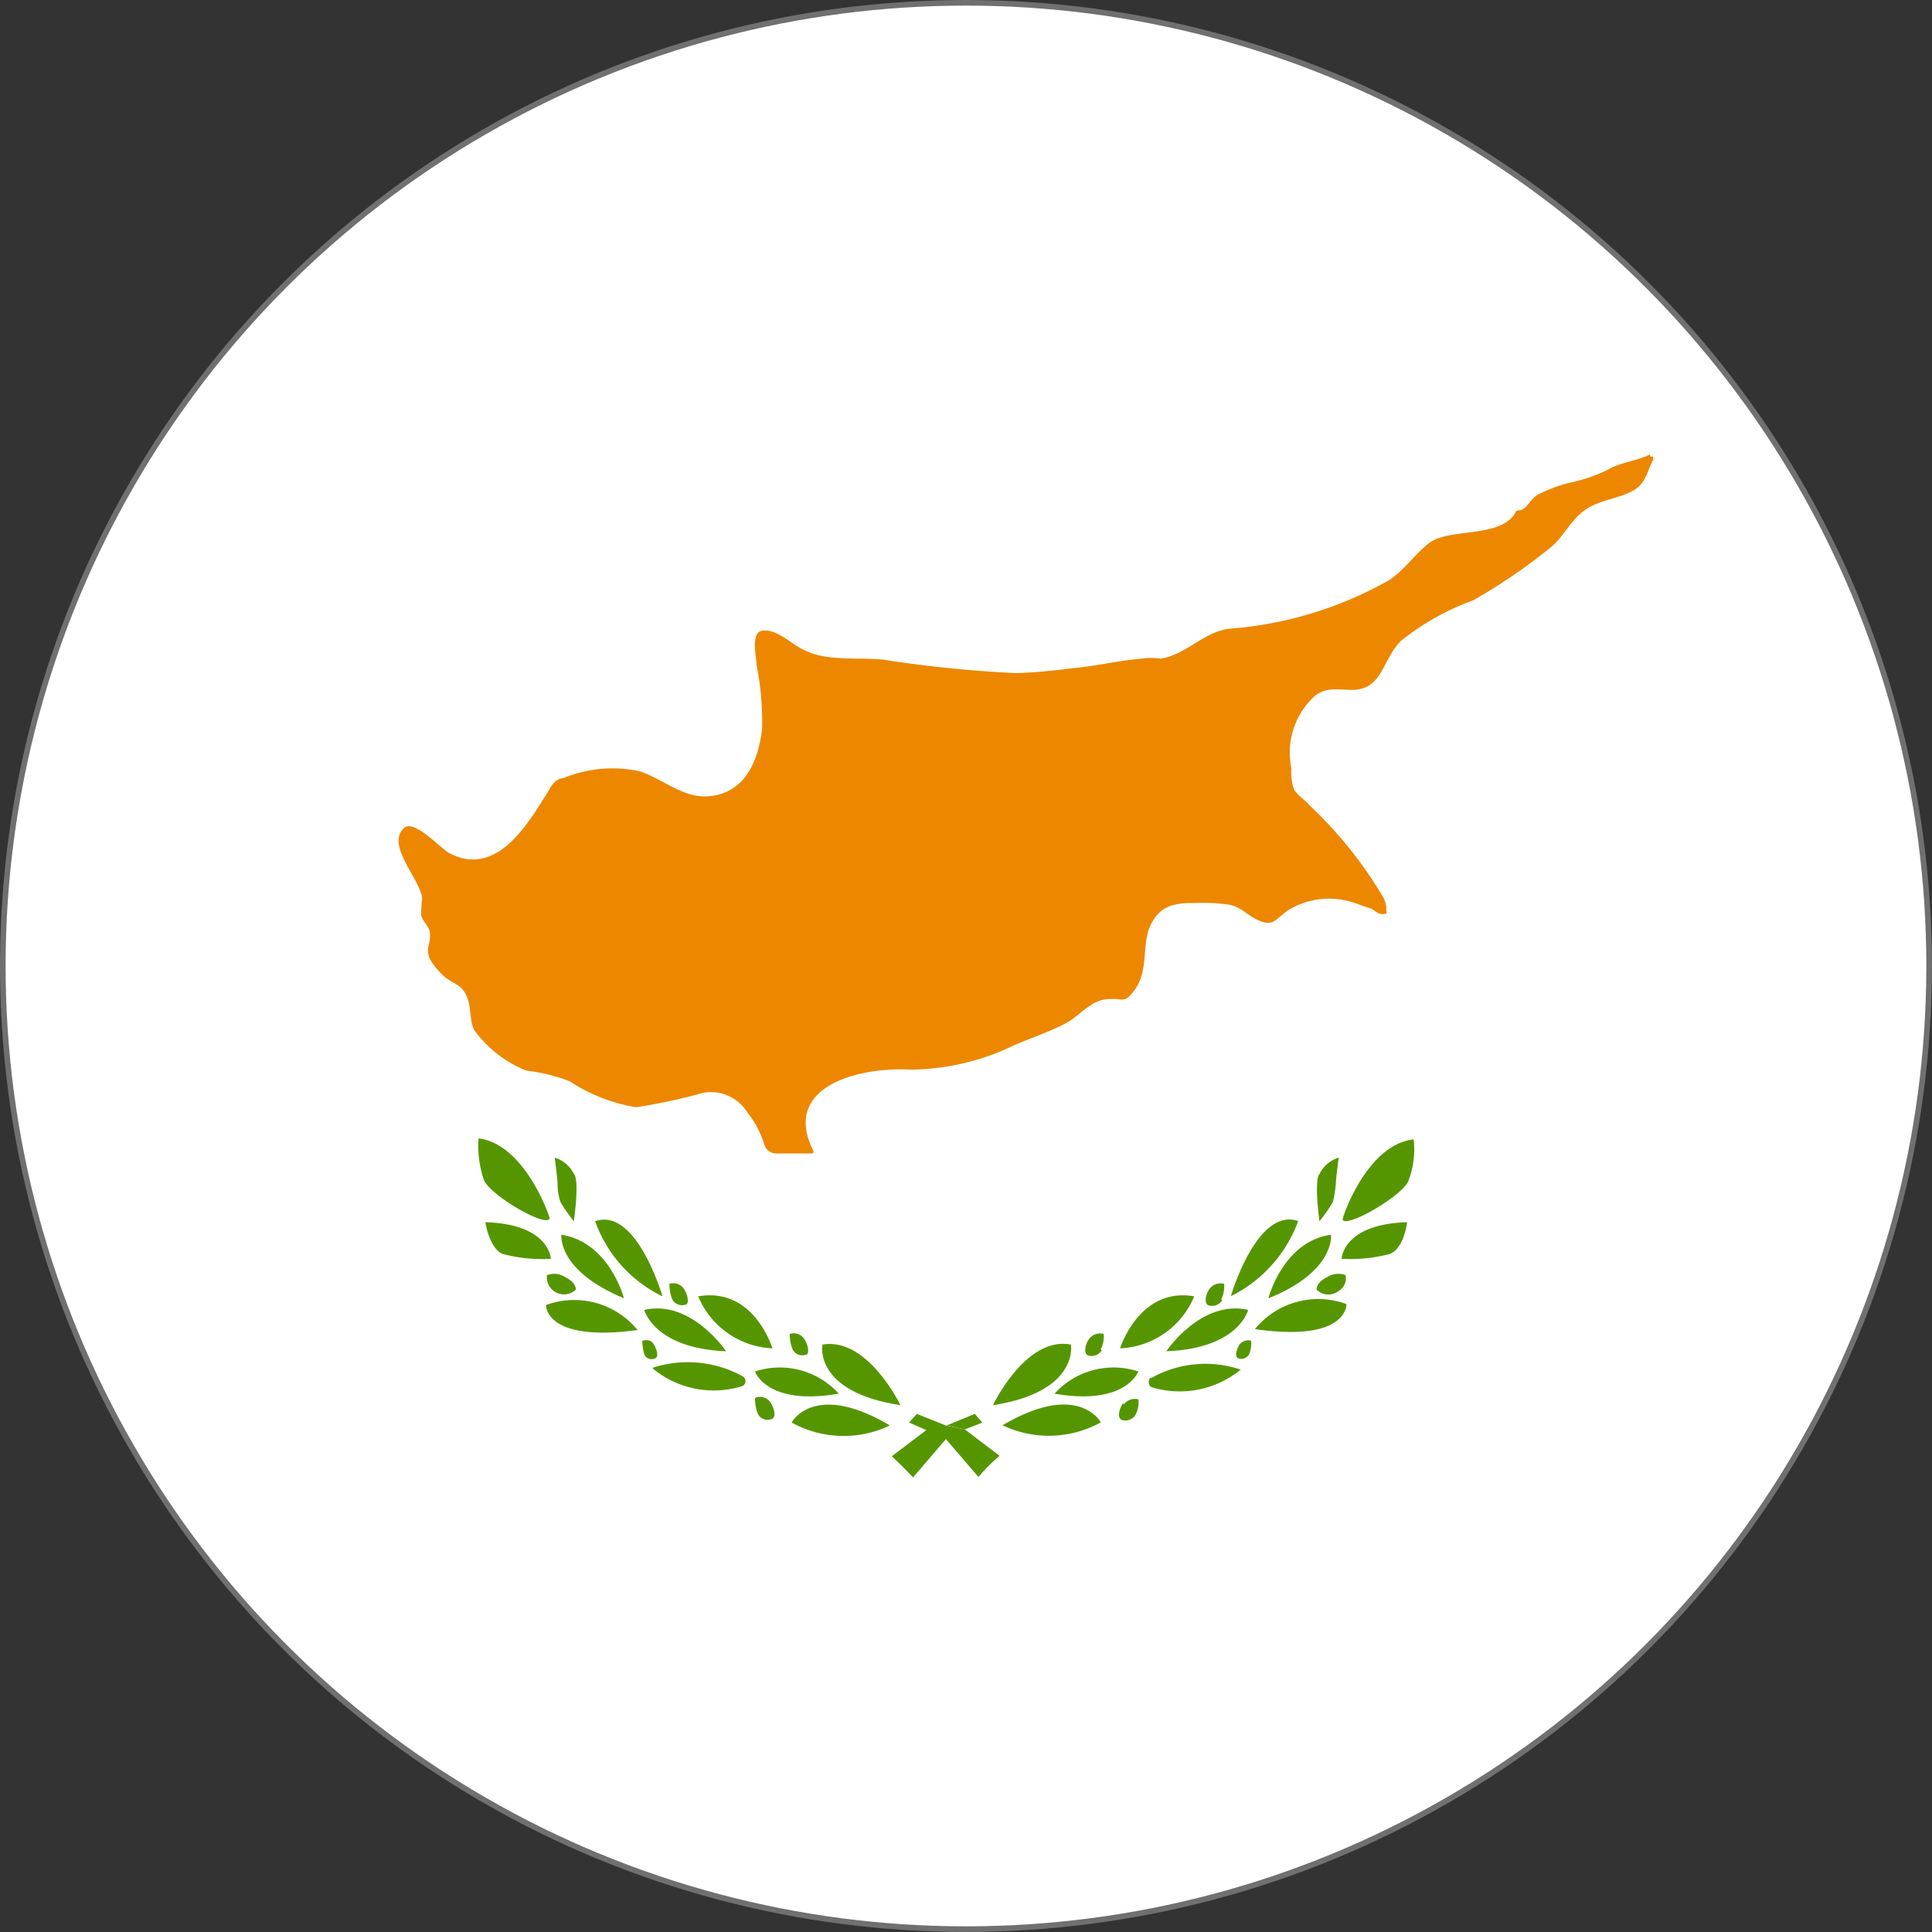 <svg xmlns="http://www.w3.org/2000/svg" width="34.433" height="34.433" viewBox="0 0 34.433 34.433">
  <rect x="0" y="0" width="34.433" height="34.433" fill="#333333" stroke="none"/>
  <g id="Group_37704" data-name="Group 37704" transform="translate(-151.45 -393.05)">
    <circle id="Ellipse_3260" data-name="Ellipse 3260" cx="17.166" cy="17.166" r="17.166" transform="translate(151.5 393.1)" fill="#fff" stroke="#707070" stroke-width="0.1"/>
    <g id="Group_37646" data-name="Group 37646" transform="translate(158.546 401.151)">
      <path id="Path_18200" data-name="Path 18200" d="M214.856,440c-.24.12-.532.137-.755.275a2.928,2.928,0,0,1-.652.223,2.533,2.533,0,0,0-.6.223c-.137.086-.189.275-.343.275a.053.053,0,0,0-.034.017c-.24.481-1.15.292-1.528.549-.258.189-.446.481-.721.669a6.805,6.805,0,0,1-2.884.875c-.446.069-.755.463-1.2.532a1.15,1.15,0,0,0-.343,0c-.412.034-.824.137-1.253.172a9.4,9.4,0,0,1-.978.086,22.153,22.153,0,0,1-2.369-.24c-.343-.034-.669,0-1.013-.052a1.308,1.308,0,0,1-.6-.24c-.155-.1-.361-.258-.549-.223-.206.034-.1.463-.1.6a5.123,5.123,0,0,1,.1,1.15c-.069.584-.309,1.15-.961,1.2-.446.034-.807-.309-1.219-.446a2.3,2.3,0,0,0-1.356.12.256.256,0,0,0-.155.069.413.413,0,0,0-.1.137c-.378.6-.927,1.579-1.785,1.133-.154-.086-.635-.618-.807-.446-.326.309.292.91.326,1.253a1.969,1.969,0,0,0-.017.309c.034.12.137.172.155.309.017.206-.086.258,0,.464a1.262,1.262,0,0,0,.275.326c.1.086.24.12.326.24.155.206.086.5.189.7a2.132,2.132,0,0,0,.927.721,3.173,3.173,0,0,1,.772.189,3.053,3.053,0,0,0,1.184.464,10.015,10.015,0,0,0,1.2-.258.765.765,0,0,1,.79.36,1.7,1.7,0,0,1,.292.549.222.222,0,0,0,.223.172h.618c.034,0,.052-.017.034-.052-.566-1.133.79-1.493,1.734-1.442a4.3,4.3,0,0,0,1.837-.429c.309-.137.635-.24.927-.395.257-.137.429-.395.721-.429.326-.034.309.1.515-.172.275-.395.086-.858.326-1.236.189-.309.481-.309.807-.309a3.136,3.136,0,0,1,.566.034c.206.052.292.172.464.257.309.155.326,0,.584-.172a1.4,1.4,0,0,1,1.167-.12c.1.034.189.069.292.1.069.034.12.1.206.1.051,0,.086,0,.069-.069a.475.475,0,0,0-.051-.223,7.466,7.466,0,0,0-1.3-1.631c-.086-.1-.223-.189-.292-.292a1,1,0,0,1-.051-.395,1.361,1.361,0,0,1,.429-1.287c.206-.154.412-.1.652-.1.549,0,.532-.532.875-.875a4.516,4.516,0,0,1,1.287-.721,10.209,10.209,0,0,0,1.339-.91c.258-.189.378-.5.635-.687.275-.206.635-.206.91-.378.206-.137.223-.361.326-.532,0-.034,0-.069-.051-.052Z" transform="translate(-192.548 -440)" fill="#ed8700"/>
      <path id="Path_18201" data-name="Path 18201" d="M255.69,532.336c-.807-.155-1.39,1.081-1.39,1.081C255.845,533.177,255.69,532.336,255.69,532.336Z" transform="translate(-243.699 -516.474)" fill="#559600"/>
      <path id="Path_18202" data-name="Path 18202" d="M260.7,535.124c1.27.223,1.493-.395,1.493-.395A1.418,1.418,0,0,0,260.7,535.124Z" transform="translate(-249.001 -518.387)" fill="#559600"/>
      <path id="Path_18203" data-name="Path 18203" d="M272.3,529.416c1.3-.051,1.459-.738,1.459-.738C272.918,528.489,272.3,529.416,272.3,529.416Z" transform="translate(-258.61 -513.434)" fill="#559600"/>
      <path id="Path_18204" data-name="Path 18204" d="M282.9,522.133c1.2-.481,1.116-1.133,1.116-1.133C283.157,521.12,282.9,522.133,282.9,522.133Z" transform="translate(-267.39 -507.095)" fill="#559600"/>
      <path id="Path_18205" data-name="Path 18205" d="M255.3,539a1.913,1.913,0,0,0,1.751-.052S256.656,538.2,255.3,539Z" transform="translate(-244.528 -521.699)" fill="#559600"/>
      <path id="Path_18206" data-name="Path 18206" d="M267.5,528.239a1.5,1.5,0,0,0,1.322-.927C267.843,527.14,267.5,528.239,267.5,528.239Z" transform="translate(-254.634 -512.309)" fill="#559600"/>
      <path id="Path_18207" data-name="Path 18207" d="M270.514,534.742a.114.114,0,0,0,0,.172,1.713,1.713,0,0,0,1.6-.309,1.962,1.962,0,0,0-1.6.154Z" transform="translate(-257.098 -518.296)" fill="#559600"/>
      <path id="Path_18208" data-name="Path 18208" d="M279,520.8a2.421,2.421,0,0,0,1.2-1.339C279.463,519.207,279,520.8,279,520.8Z" transform="translate(-264.159 -505.8)" fill="#559600"/>
      <path id="Path_18209" data-name="Path 18209" d="M290.6,512.525c.034.172,1.013-.378,1.167-.669a1.571,1.571,0,0,0,.1-.755c-.824.086-1.27,1.373-1.27,1.442Z" transform="translate(-273.768 -498.895)" fill="#559600"/>
      <path id="Path_18210" data-name="Path 18210" d="M290.5,520.352a2.763,2.763,0,0,0,.858-.086c.258-.1.309-.566.309-.566C290.517,519.734,290.5,520.352,290.5,520.352Z" transform="translate(-273.685 -506.018)" fill="#559600"/>
      <path id="Path_18211" data-name="Path 18211" d="M287.979,513.292s-.1.052,0,.841a2.707,2.707,0,0,0,.24-.343,2.15,2.15,0,0,0,.052-.326c0-.086.051-.464.051-.464A.562.562,0,0,0,287.979,513.292Z" transform="translate(-271.559 -500.469)" fill="#559600"/>
      <path id="Path_18212" data-name="Path 18212" d="M281.5,528.373c1.665.24,1.631-.446,1.631-.446A1.455,1.455,0,0,0,281.5,528.373Z" transform="translate(-266.23 -512.786)" fill="#559600"/>
      <path id="Path_18213" data-name="Path 18213" d="M287.9,525.349a.293.293,0,0,0,.378.034.266.266,0,0,0,.137-.292.367.367,0,0,0-.326.034C287.881,525.229,287.9,525.349,287.9,525.349Z" transform="translate(-271.53 -510.466)" fill="#559600"/>
      <path id="Path_18214" data-name="Path 18214" d="M279.611,532.039c-.052.086-.086.206-.034.24a.158.158,0,0,0,.206-.069.487.487,0,0,0,.034-.24A.2.2,0,0,0,279.611,532.039Z" transform="translate(-264.616 -516.177)" fill="#559600"/>
      <path id="Path_18215" data-name="Path 18215" d="M276.66,526.346a.514.514,0,0,0,.052-.275.247.247,0,0,0-.258.086c-.069.1-.1.24-.034.292a.211.211,0,0,0,.258-.086Z" transform="translate(-261.991 -511.291)" fill="#559600"/>
      <path id="Path_18216" data-name="Path 18216" d="M264.16,531.546a.514.514,0,0,0,.051-.275.247.247,0,0,0-.258.086c-.069.1-.1.24-.034.292a.211.211,0,0,0,.258-.086Z" transform="translate(-251.637 -515.598)" fill="#559600"/>
      <path id="Path_18217" data-name="Path 18217" d="M267.454,538.14c-.069.1-.1.24-.034.292a.211.211,0,0,0,.258-.086.514.514,0,0,0,.052-.275.246.246,0,0,0-.258.086Z" transform="translate(-254.536 -521.231)" fill="#559600"/>
      <path id="Path_18218" data-name="Path 18218" d="M249.826,539.875l.309-.12L250,539.6l-.5.206.309.069Z" transform="translate(-239.723 -522.502)" fill="#559600"/>
      <path id="Path_18219" data-name="Path 18219" d="M244.435,541.2l-.635.481c.257.24.378.378.378.378l.6-.7h0l-.24-.12-.086-.034Z" transform="translate(-235.002 -523.828)" fill="#559600"/>
      <path id="Path_18220" data-name="Path 18220" d="M236.573,532.348s-.172.841,1.39,1.081C237.964,533.429,237.38,532.211,236.573,532.348Z" transform="translate(-229.011 -516.486)" fill="#559600"/>
      <path id="Path_18221" data-name="Path 18221" d="M231.093,535.124a1.418,1.418,0,0,0-1.493-.395S229.806,535.348,231.093,535.124Z" transform="translate(-223.24 -518.387)" fill="#559600"/>
      <path id="Path_18222" data-name="Path 18222" d="M218.1,528.678s.172.687,1.459.738C219.559,529.416,218.941,528.489,218.1,528.678Z" transform="translate(-213.714 -513.434)" fill="#559600"/>
      <path id="Path_18223" data-name="Path 18223" d="M210.609,522.133s-.258-1-1.116-1.133C209.494,521,209.408,521.635,210.609,522.133Z" transform="translate(-206.584 -507.095)" fill="#559600"/>
      <path id="Path_18224" data-name="Path 18224" d="M233.4,538.951a1.913,1.913,0,0,0,1.751.052C233.795,538.2,233.4,538.951,233.4,538.951Z" transform="translate(-226.387 -521.699)" fill="#559600"/>
      <path id="Path_18225" data-name="Path 18225" d="M225.022,528.239s-.326-1.1-1.322-.927A1.505,1.505,0,0,0,225.022,528.239Z" transform="translate(-218.352 -512.309)" fill="#559600"/>
      <path id="Path_18226" data-name="Path 18226" d="M219,534.439a1.7,1.7,0,0,0,1.6.309.1.1,0,0,0,0-.172,2.035,2.035,0,0,0-1.6-.154Z" transform="translate(-214.459 -518.148)" fill="#559600"/>
      <path id="Path_18227" data-name="Path 18227" d="M213,519.464a2.368,2.368,0,0,0,1.2,1.339S213.738,519.207,213,519.464Z" transform="translate(-209.489 -505.8)" fill="#559600"/>
      <path id="Path_18228" data-name="Path 18228" d="M202.152,512.442c0-.052-.446-1.339-1.27-1.442a1.843,1.843,0,0,0,.1.755c.154.292,1.116.841,1.167.669Z" transform="translate(-199.448 -498.812)" fill="#559600"/>
      <path id="Path_18229" data-name="Path 18229" d="M201.6,519.7s.069.464.309.566a2.763,2.763,0,0,0,.858.086S202.75,519.734,201.6,519.7Z" transform="translate(-200.046 -506.018)" fill="#559600"/>
      <path id="Path_18230" data-name="Path 18230" d="M209.143,513.292A.561.561,0,0,0,208.8,513s.051.378.051.464a1.079,1.079,0,0,0,.051.326,2.707,2.707,0,0,0,.24.343C209.246,513.343,209.143,513.292,209.143,513.292Z" transform="translate(-206.01 -500.469)" fill="#559600"/>
      <path id="Path_18231" data-name="Path 18231" d="M207.9,528.027s-.034.669,1.631.446A1.455,1.455,0,0,0,207.9,528.027Z" transform="translate(-205.264 -512.869)" fill="#559600"/>
      <path id="Path_18232" data-name="Path 18232" d="M207.986,525.092a.3.3,0,0,0,.137.292.306.306,0,0,0,.378-.034s.017-.12-.189-.223A.36.36,0,0,0,207.986,525.092Z" transform="translate(-205.334 -510.466)" fill="#559600"/>
      <path id="Path_18233" data-name="Path 18233" d="M218.14,532.266c.052-.034.017-.155-.034-.24s-.12-.086-.206-.069a.906.906,0,0,0,.034.24A.141.141,0,0,0,218.14,532.266Z" transform="translate(-213.548 -516.164)" fill="#559600"/>
      <path id="Path_18234" data-name="Path 18234" d="M220.992,526.437c.069-.034.034-.189-.034-.292a.228.228,0,0,0-.257-.086.758.758,0,0,0,.051.275.193.193,0,0,0,.258.086Z" transform="translate(-215.867 -511.279)" fill="#559600"/>
      <path id="Path_18235" data-name="Path 18235" d="M233.492,531.637c.069-.034.034-.189-.034-.292a.227.227,0,0,0-.258-.086.757.757,0,0,0,.052.275.193.193,0,0,0,.258.086Z" transform="translate(-226.222 -515.586)" fill="#559600"/>
      <path id="Path_18236" data-name="Path 18236" d="M229.6,537.876a.758.758,0,0,0,.051.275.193.193,0,0,0,.258.086c.069-.034.034-.189-.034-.292a.227.227,0,0,0-.257-.086Z" transform="translate(-223.24 -521.053)" fill="#559600"/>
      <path id="Path_18237" data-name="Path 18237" d="M246.578,539.875l-.326-.069-.515-.206-.137.154.309.137.086.034.24.1h0l.6.7a3.037,3.037,0,0,1,.378-.378l-.635-.481Z" transform="translate(-236.493 -522.502)" fill="#559600"/>
    </g>
  </g>
</svg>
